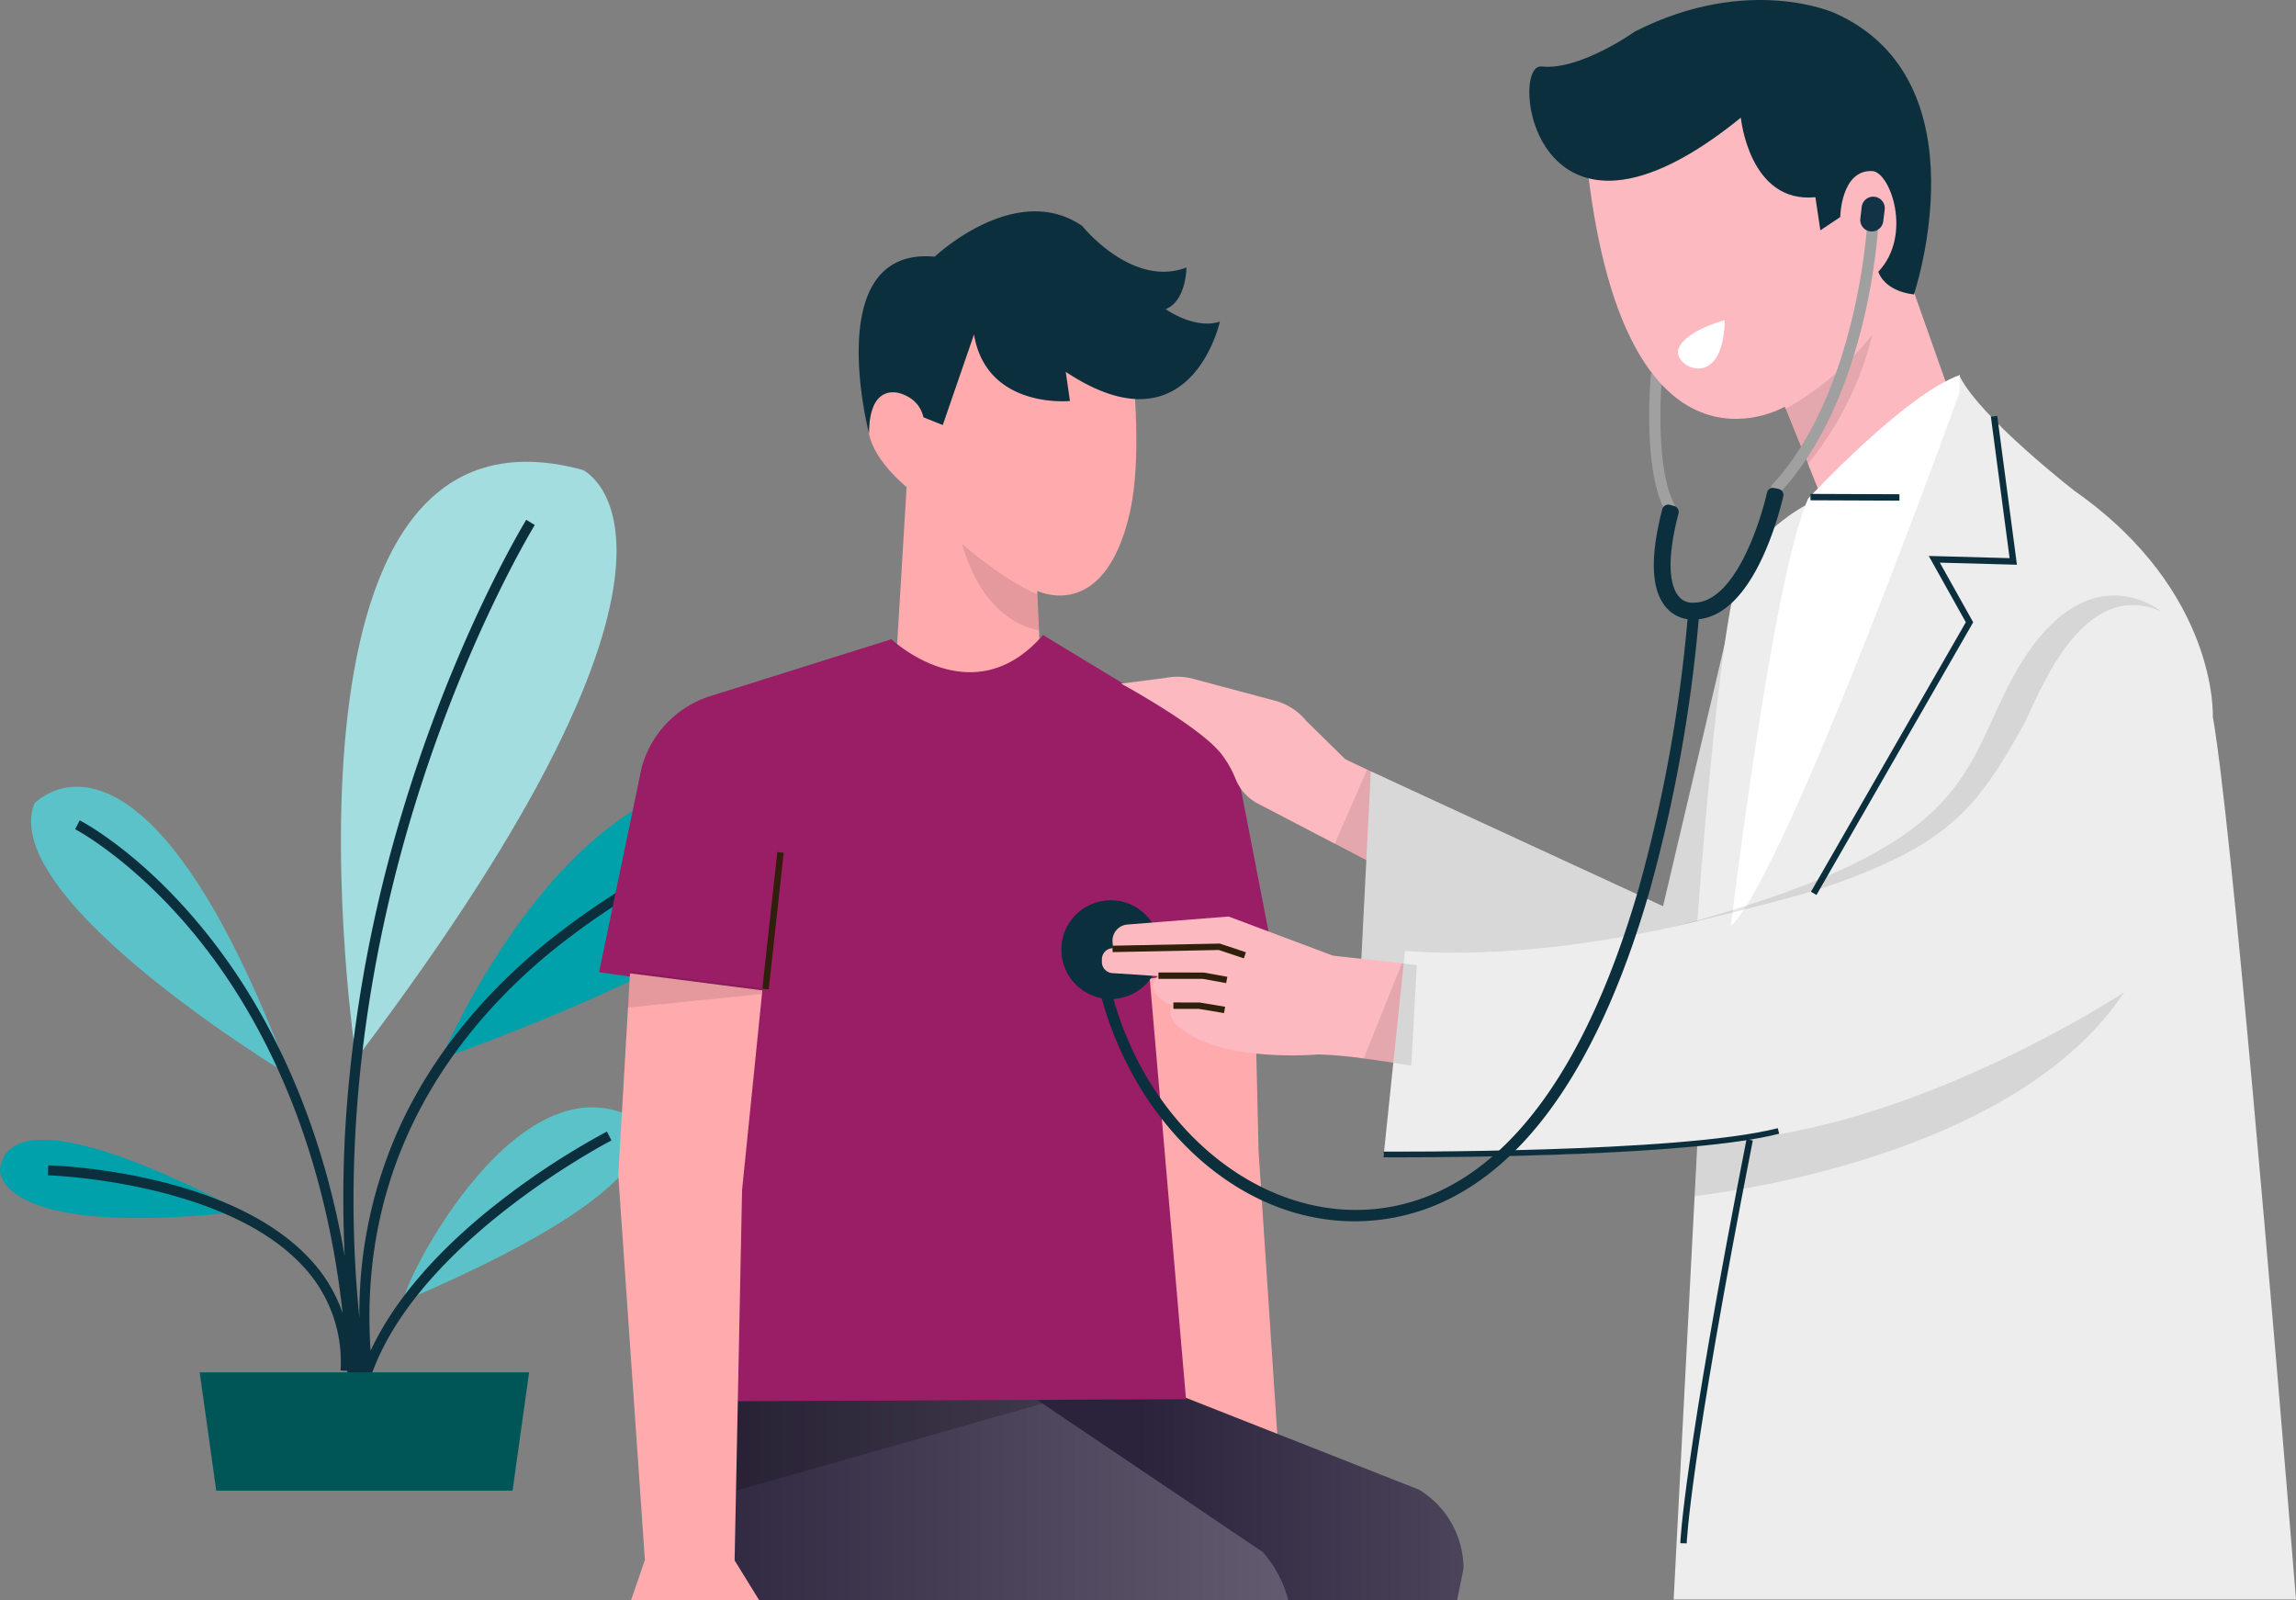 <svg xmlns="http://www.w3.org/2000/svg" xmlns:xlink="http://www.w3.org/1999/xlink" width="396.669" height="276.466" viewBox="0 0 396.669 276.466"><rect x="0" y="0" width="396.669" height="276.466" fill="#808080" stroke="none"/><defs><linearGradient id="linear-gradient" x1="0.422" y1="0.5" x2="1.422" y2="0.5" gradientUnits="objectBoundingBox"><stop offset="0" stop-color="#2b233c"/><stop offset="1" stop-color="#635c70"/></linearGradient><linearGradient id="linear-gradient-2" x1="0" y1="0.5" x2="1" y2="0.5" xlink:href="#linear-gradient"/></defs><g id="Doctor_Patient" transform="translate(0 0)"><g id="plant" transform="translate(0 79.772)"><path id="Path_393" data-name="Path 393" d="M162.343,306.31s-17.726-117.282,39.191-101.758C201.534,204.553,229.608,217.489,162.343,306.31Z" transform="translate(-100.83 -203.137)" fill="#a3dde0"/><path id="Path_394" data-name="Path 394" d="M206.573,399.691s27.118-64.676,66.785-44.844C273.358,354.847,286.773,370.367,206.573,399.691Z" transform="translate(-130.398 -296.517)" fill="#00a1aa"/><path id="Path_395" data-name="Path 395" d="M59.209,405.237s-50.494-30.356-44.1-46.946C15.106,358.291,33.842,337.858,59.209,405.237Z" transform="translate(-9.183 -299.239)" fill="#5cc2c9"/><path id="Path_396" data-name="Path 396" d="M41.645,533.162S2.14,511.081,0,525.813C0,525.813-1.348,537.934,41.645,533.162Z" transform="translate(0 -403.626)" fill="#00a1aa"/><path id="Path_397" data-name="Path 397" d="M189.393,538.934c-2.242.959,18.165-42.5,39.4-31.643C228.795,507.292,241.679,516.61,189.393,538.934Z" transform="translate(-119.447 -394.032)" fill="#5cc2c9"/><path id="Path_398" data-name="Path 398" d="M97.4,350.564c-9.1,7.6-15.571,15.485-19.2,23.289-2.283-33.521,15.2-55.733,30.988-68.771a128.631,128.631,0,0,1,39.151-21.757l-.505-1.648a130.34,130.34,0,0,0-39.7,22.04c-11.1,9.16-19.441,19.647-24.78,31.175a77.619,77.619,0,0,0-7.092,33.256c-3.506-34.62,2.689-65.926,9.356-87.824,9.023-29.637,20.827-48.919,20.945-49.111l-1.468-.907c-.118.192-12.021,19.629-21.111,49.465a240.235,240.235,0,0,0-9.938,52.43,209.947,209.947,0,0,0-.322,25.291c-4.246-24.6-13.364-41.658-21.394-52.538-11.988-16.24-23.884-22.468-24.386-22.726l-.789,1.534c.118.059,12.1,6.35,23.847,22.3,8.887,12.068,19.124,31.848,22.367,61.3a25.987,25.987,0,0,0-5.707-9.411c-14.09-15.1-43.893-16.1-45.154-16.129l-.048,1.726c.3.007,30.349,1.014,43.945,15.584a24.2,24.2,0,0,1,6.612,18.132l1.153.047q.273,5.3.237,10.983l1.726.015v0c0-.368,0-.733,0-1.1l.392.015h0a29.021,29.021,0,0,1,.287-3.053q1,5.374,2.305,10.653l1.671-.412q-1.477-5.966-2.522-11.857l.914-.146q-.4-2.479-.656-4.881c8.488-22.991,40.915-39.8,41.285-40l-.785-1.538A131.684,131.684,0,0,0,97.4,350.564ZM76,379.742l-.011-.3c.012.073.022.146.034.219Z" transform="translate(-14.173 -220.287)" fill="#0c2f3d"/><path id="Path_399" data-name="Path 399" d="M147.606,648.351l2.86-20.435H93.553l2.861,20.435Z" transform="translate(-59.055 -470.617)" fill="#005656"/></g><g id="Patient" transform="translate(103.497 36.512)"><path id="Path_400" data-name="Path 400" d="M546.442,430.636l.922,39.272,4.609,69.695H537.961l-7.56-63.057-7.928-44.066Z" transform="translate(-433.419 -307.485)" fill="#ffaaad"/><path id="Path_401" data-name="Path 401" d="M452.093,172.823c-4.466,18.995-15.952,13.249-15.952,13.249l.018.4.291,6.228.49,10.528-25.411-1,2.054-34.054c-12.74-11.037-3.411-17.331-3.411-17.331l4.141-17.752,37.429,6.958c2.017,14.621,1.962,25.942.35,32.779Z" transform="translate(-360.451 -120.522)" fill="#ffaaad"/><path id="Path_402" data-name="Path 402" d="M415.752,106.843s13.943-13.212,25.474-5.31c0,0,8.655,10.786,18.01,7.172,0,0,.007,5.76-3.588,7.205,0,0,5.045,3.592,9.363,2.146,0,0-5,23.047-26.628,8.68l.727,5.037s-14.4,1.46-16.576-11.494l-5.395,15.646-3.345-1.342A5.275,5.275,0,0,0,411,130.967c-2.508-1.39-6.6-1.357-6.593,6.438,0,0-8.459-32.332,11.343-30.562Z" transform="translate(-357.758 -99.014)" fill="#0c2f3d"/><g id="Group_650" data-name="Group 650" transform="translate(10.27 194.505)"><path id="Path_403" data-name="Path 403" d="M456.712,669.585h62.12l1.124-5.469a15.961,15.961,0,0,0-7.7-13.662L457.636,628.93l-34.663-4.794L455.029,665.8Z" transform="translate(-380.88 -624.136)" fill="url(#linear-gradient)"/><path id="Path_404" data-name="Path 404" d="M325.4,677.791h92.223a20.084,20.084,0,0,0-4.4-8.349l-38.059-25.662-8.762-5.907-56.788-.737c-1.685,9.849-.583,17.944,2.345,24.6A39.514,39.514,0,0,0,325.4,677.791Z" transform="translate(-308.823 -632.342)" fill="url(#linear-gradient-2)"/></g><path id="Path_405" data-name="Path 405" d="M375.165,643.781l-63.2,17.955c-2.928-6.656-4.031-14.75-2.345-24.6l56.788.737,8.762,5.907Z" transform="translate(-298.553 -437.837)" opacity="0.2" style="mix-blend-mode: normal;isolation: isolate"/><path id="Path_406" data-name="Path 406" d="M331.492,295.874s14.013,13.275,26.182-.738l25.5,15.462a18.018,18.018,0,0,1,8.909,12.3l5.413,27.915s-15.856,2.95-21.388,3.688l6.269,72.645-80.757.369.738-71.17-21.388-2.95,7.386-35.467a17.939,17.939,0,0,1,11.59-12.162l31.543-9.9Z" transform="translate(-280.973 -221.951)" fill="#991e66"/><path id="Path_407" data-name="Path 407" d="M292.169,561.958h22.168l-4.266-6.914,1.291-63.979,3.4-33.483.1-1L292,453.636l-.365,6.284-1.663,28.564,4.6,66.5Z" transform="translate(-286.654 -322.004)" fill="#ffaaad"/><rect id="Rectangle_380" data-name="Rectangle 380" width="23.74" height="1.106" transform="matrix(0.109, -0.994, 0.994, 0.109, 28.21, 134.281)" fill="#301f0a"/><path id="Path_408" data-name="Path 408" d="M317.711,456.586l-.1,1-23.128,2.338.365-6.284Z" transform="translate(-289.501 -322.382)" opacity="0.1" style="mix-blend-mode: normal;isolation: isolate"/><path id="Path_409" data-name="Path 409" d="M464.285,269.111c-4.126-.848-10.122-4.045-13.312-14.975,0,0,6.5,5.848,13.021,8.747Z" transform="translate(-388.285 -196.713)" opacity="0.1" style="mix-blend-mode: normal;isolation: isolate"/></g><g id="Doctor" transform="translate(183.355 0)"><path id="Path_410" data-name="Path 410" d="M776.724,199.068c-4.657-6.652-3.09-23.929-3.02-24.662l1.921.181c-.015.173-1.571,17.3,2.681,23.372l-1.582,1.106Z" transform="translate(-671.828 -109.871)" fill="#a0a0a0"/><path id="Path_411" data-name="Path 411" d="M809.543,97.055,784.8,107.521c-.129-.387-1.622-4.093-3.208-8.013-1.674-4.134-3.452-8.511-3.857-9.514-.059-.14-.089-.214-.089-.214s-29.191,17.169-34.626-46.644c0,0,16.6-22.608,48.075-6.295,0,0,8.872,15.167,8.585,32.336l9.861,27.878Z" transform="translate(-652.656 -19.522)" fill="#fcb9c0"/><path id="Path_412" data-name="Path 412" d="M576.577,335.817l-5.306,13.294-8.4-4.377-13.235-6.9a8.271,8.271,0,0,1-3.854-4.211,18.208,18.208,0,0,0-2.474-4.362c-3.713-4.775-17.331-12.169-17.331-12.169l7.611-.977a10.454,10.454,0,0,1,4.823.144l14.149,3.78a10.5,10.5,0,0,1,5.432,3.514l6.7,6.582,3.783,1.807,8.1,3.872Z" transform="translate(-515.644 -198.997)" fill="#fcb9c0"/><path id="Path_413" data-name="Path 413" d="M852.212,156.136a56.238,56.238,0,0,1-11.192,22.409c-1.674-4.134-3.452-8.511-3.857-9.514A49.951,49.951,0,0,0,852.212,156.136Z" transform="translate(-712.081 -98.363)" opacity="0.1" style="mix-blend-mode: normal;isolation: isolate"/><path id="Path_414" data-name="Path 414" d="M639.733,363.278l-5.306,13.294-8.4-4.377,5.609-12.788Z" transform="translate(-578.8 -226.43)" opacity="0.1" style="mix-blend-mode: normal;isolation: isolate"/><path id="Path_415" data-name="Path 415" d="M777.532,46.937s.833,3.282,6.14,3.931c0,0,12.46-36.839-13.581-48.572,0,0-14.879-6.866-34.626,3.149,0,0-9.484,6.778-16.122,6.04-5.753-.638-1.475,37.982,34.434,8.843,0,0,1.431,14.879,12.877,13.736l.859,5.723,3.433-2.29s.114-8.227,5.553-7.943c3.072.162,7.006,11.063,1.029,17.387Z" transform="translate(-636.373 0)" fill="#0c2f3d"/><path id="Path_416" data-name="Path 416" d="M639.817,297.965l-1.844,36.507,61.671,15.768,5.793-45.394-1.114-43.2-14.016,59.617Z" transform="translate(-586.344 -164.717)" fill="#d8d8d8"/><circle id="Ellipse_97" data-name="Ellipse 97" cx="8.533" cy="8.533" r="8.533" transform="translate(0 155.516)" fill="#0c2f3d"/><path id="Path_417" data-name="Path 417" d="M571.386,436.247l-.966,17.387s-3.964-.678-8.2-1.235a71.241,71.241,0,0,0-7.9-.7s-17.387,1.612-24.471-5.152c0,0-1.929-1.932-.642-3.219,0,0-5.472-2.253-2.578-5.152l-7.854-.524a1.932,1.932,0,0,1-1.8-1.929v-.446a1.934,1.934,0,0,1,1.932-1.932l-.089-1.055a2.806,2.806,0,0,1,2.574-3.031l17.475-1.386,18.032,6.763,11.9,1.32,2.589.288Z" transform="translate(-509.963 -269.549)" fill="#fcb9c0"/><path id="Path_418" data-name="Path 418" d="M703.18,306.519l-.491,9.422-3.606,69.42H806.6c-3.987-49.031-11.2-134.585-14.371-152.5,0,0,.966-21.572-23.825-38.955,0,0-16.166-12.527-19.869-19.769,0,0-30.994,54.377-37.111,91.082,0,0,5.5-45.5,11.3-69.326,0,0-8.732,4.126-12.272,12.176s-7.272,60.1-7.272,60.1-26.182,7.006-50.519,5.163l-3.687,35.4S685.712,309.4,703.18,306.519Z" transform="translate(-593.287 -109.058)" fill="#ededed"/><path id="Path_419" data-name="Path 419" d="M648.84,450.084l-.966,17.387s-3.964-.679-8.2-1.235l6.579-16.439,2.589.288Z" transform="translate(-587.417 -283.376)" opacity="0.1" style="mix-blend-mode: normal;isolation: isolate"/><path id="Path_420" data-name="Path 420" d="M811.657,270s7.235-60.3,13.353-73.817c0,0,16.664-18.021,26.222-21.362l-.1,3.1S820.99,261.625,811.653,270Z" transform="translate(-695.978 -110.043)" fill="#fff"/><path id="Path_421" data-name="Path 421" d="M831.6,151.643l-1.4-1.324c15.038-15.978,16.693-45.088,16.708-45.383l1.928.1C848.767,106.256,847.115,135.152,831.6,151.643Z" transform="translate(-707.681 -66.24)" fill="#a0a0a0"/><path id="Path_422" data-name="Path 422" d="M872.539,93.9l-.24,2.028a1.99,1.99,0,0,0,1.977,2.224h0a1.994,1.994,0,0,0,1.977-1.744l.254-2.024a1.993,1.993,0,0,0-1.8-2.231H874.7A1.99,1.99,0,0,0,872.539,93.9Z" transform="translate(-734.252 -58.165)" fill="#123245"/><path id="Path_423" data-name="Path 423" d="M632.581,227.428l-.774-.159a1.05,1.05,0,0,0-1.235.793c-1.42,6.118-5.83,19.009-12.648,19.009l-.185.011a3,3,0,0,1-2.4-1.08c-1.1-1.272-2.533-4.816-.055-14.341a1.055,1.055,0,0,0-.737-1.28l-.767-.21a1.054,1.054,0,0,0-1.3.756c-2.154,8.275-1.929,13.983.667,16.974a6.015,6.015,0,0,0,3.7,2.028,255.808,255.808,0,0,1-8.456,46.559c-4.115,14.252-9.274,26-15.344,34.91-7.511,11.033-16.432,17.711-26.517,19.85-21.723,4.6-44.04-13-49.745-39.247l-1.888.409c2.755,12.667,9.68,24.316,19,31.953,7.681,6.295,16.491,9.577,25.418,9.577a36.8,36.8,0,0,0,7.615-.8c10.587-2.246,19.913-9.193,27.712-20.65,6.184-9.082,11.432-21.012,15.6-35.463a258.139,258.139,0,0,0,8.537-47.1c9.182-.948,13.574-16.874,14.606-21.222a1.051,1.051,0,0,0-.815-1.272Z" transform="translate(-508.65 -142.962)" fill="#0c2f3d"/><rect id="Rectangle_381" data-name="Rectangle 381" width="1.106" height="15.373" transform="matrix(0.004, -1, 1, 0.004, 129.427, 86.425)" fill="#0c2f3d"/><path id="Path_424" data-name="Path 424" d="M794.931,149.5s-6.549,1.682-7.947,4.812S794.743,162.225,794.931,149.5Z" transform="translate(-680.315 -94.19)" fill="#fff"/><path id="Path_425" data-name="Path 425" d="M850.132,276.71l-.959-.549L875.933,229.6l-6.405-11.454,13.968.38-3.234-24.434,1.1-.144,3.4,25.717-13.319-.361,5.763,10.3Z" transform="translate(-719.662 -122.107)" fill="#0c2f3d"/><path id="Path_426" data-name="Path 426" d="M785.563,335.056s20.289-4.735,27.435-7.3c19.544-7.006,24.707-12.906,32.819-27.657,2.275-4.134,9.588-25.444,23.6-19.544,0,0-14.437-11.918-27.1,14.566C834.829,310.774,833.28,322.227,785.563,335.056Z" transform="translate(-679.509 -175.007)" opacity="0.1" style="mix-blend-mode: normal;isolation: isolate"/><path id="Path_427" data-name="Path 427" d="M789.079,601.162l-1.106-.03c0-.133.5-14.005,11.442-69.787l1.084.214c-10.926,55.689-11.417,69.47-11.42,69.6Z" transform="translate(-681.03 -334.546)" fill="#0c2f3d"/><path id="Path_428" data-name="Path 428" d="M651.507,531.873c-1.571,0-2.478-.007-2.544-.007l.007-.988c.509,0,51.021.317,68.094-4.042l.243.959c-14.964,3.82-55.258,4.078-65.8,4.078Z" transform="translate(-593.281 -331.942)" fill="#0c2f3d"/><path id="Path_429" data-name="Path 429" d="M868.884,463.136c-17.711,26.727-63.035,33.855-74.241,35.234l.49-9.422C829.8,488.949,868.884,463.136,868.884,463.136Z" transform="translate(-685.241 -291.738)" opacity="0.1" style="mix-blend-mode: normal;isolation: isolate"/><path id="Path_430" data-name="Path 430" d="M544.64,443.192l-4.333-1.446-18.342.365-.022-1.106,18.534-.369,4.514,1.5Z" transform="translate(-513.1 -277.635)" fill="#301f0a"/><path id="Path_431" data-name="Path 431" d="M555.173,455.973l-4.008-.73h-7.692v-1.106l7.843.011,4.056.737Z" transform="translate(-526.691 -286.142)" fill="#301f0a"/><path id="Path_432" data-name="Path 432" d="M559.231,469.973l-4.381-.73h-4.377v-1.106l4.514.007,4.425.737Z" transform="translate(-531.109 -294.964)" fill="#301f0a"/></g></g></svg>